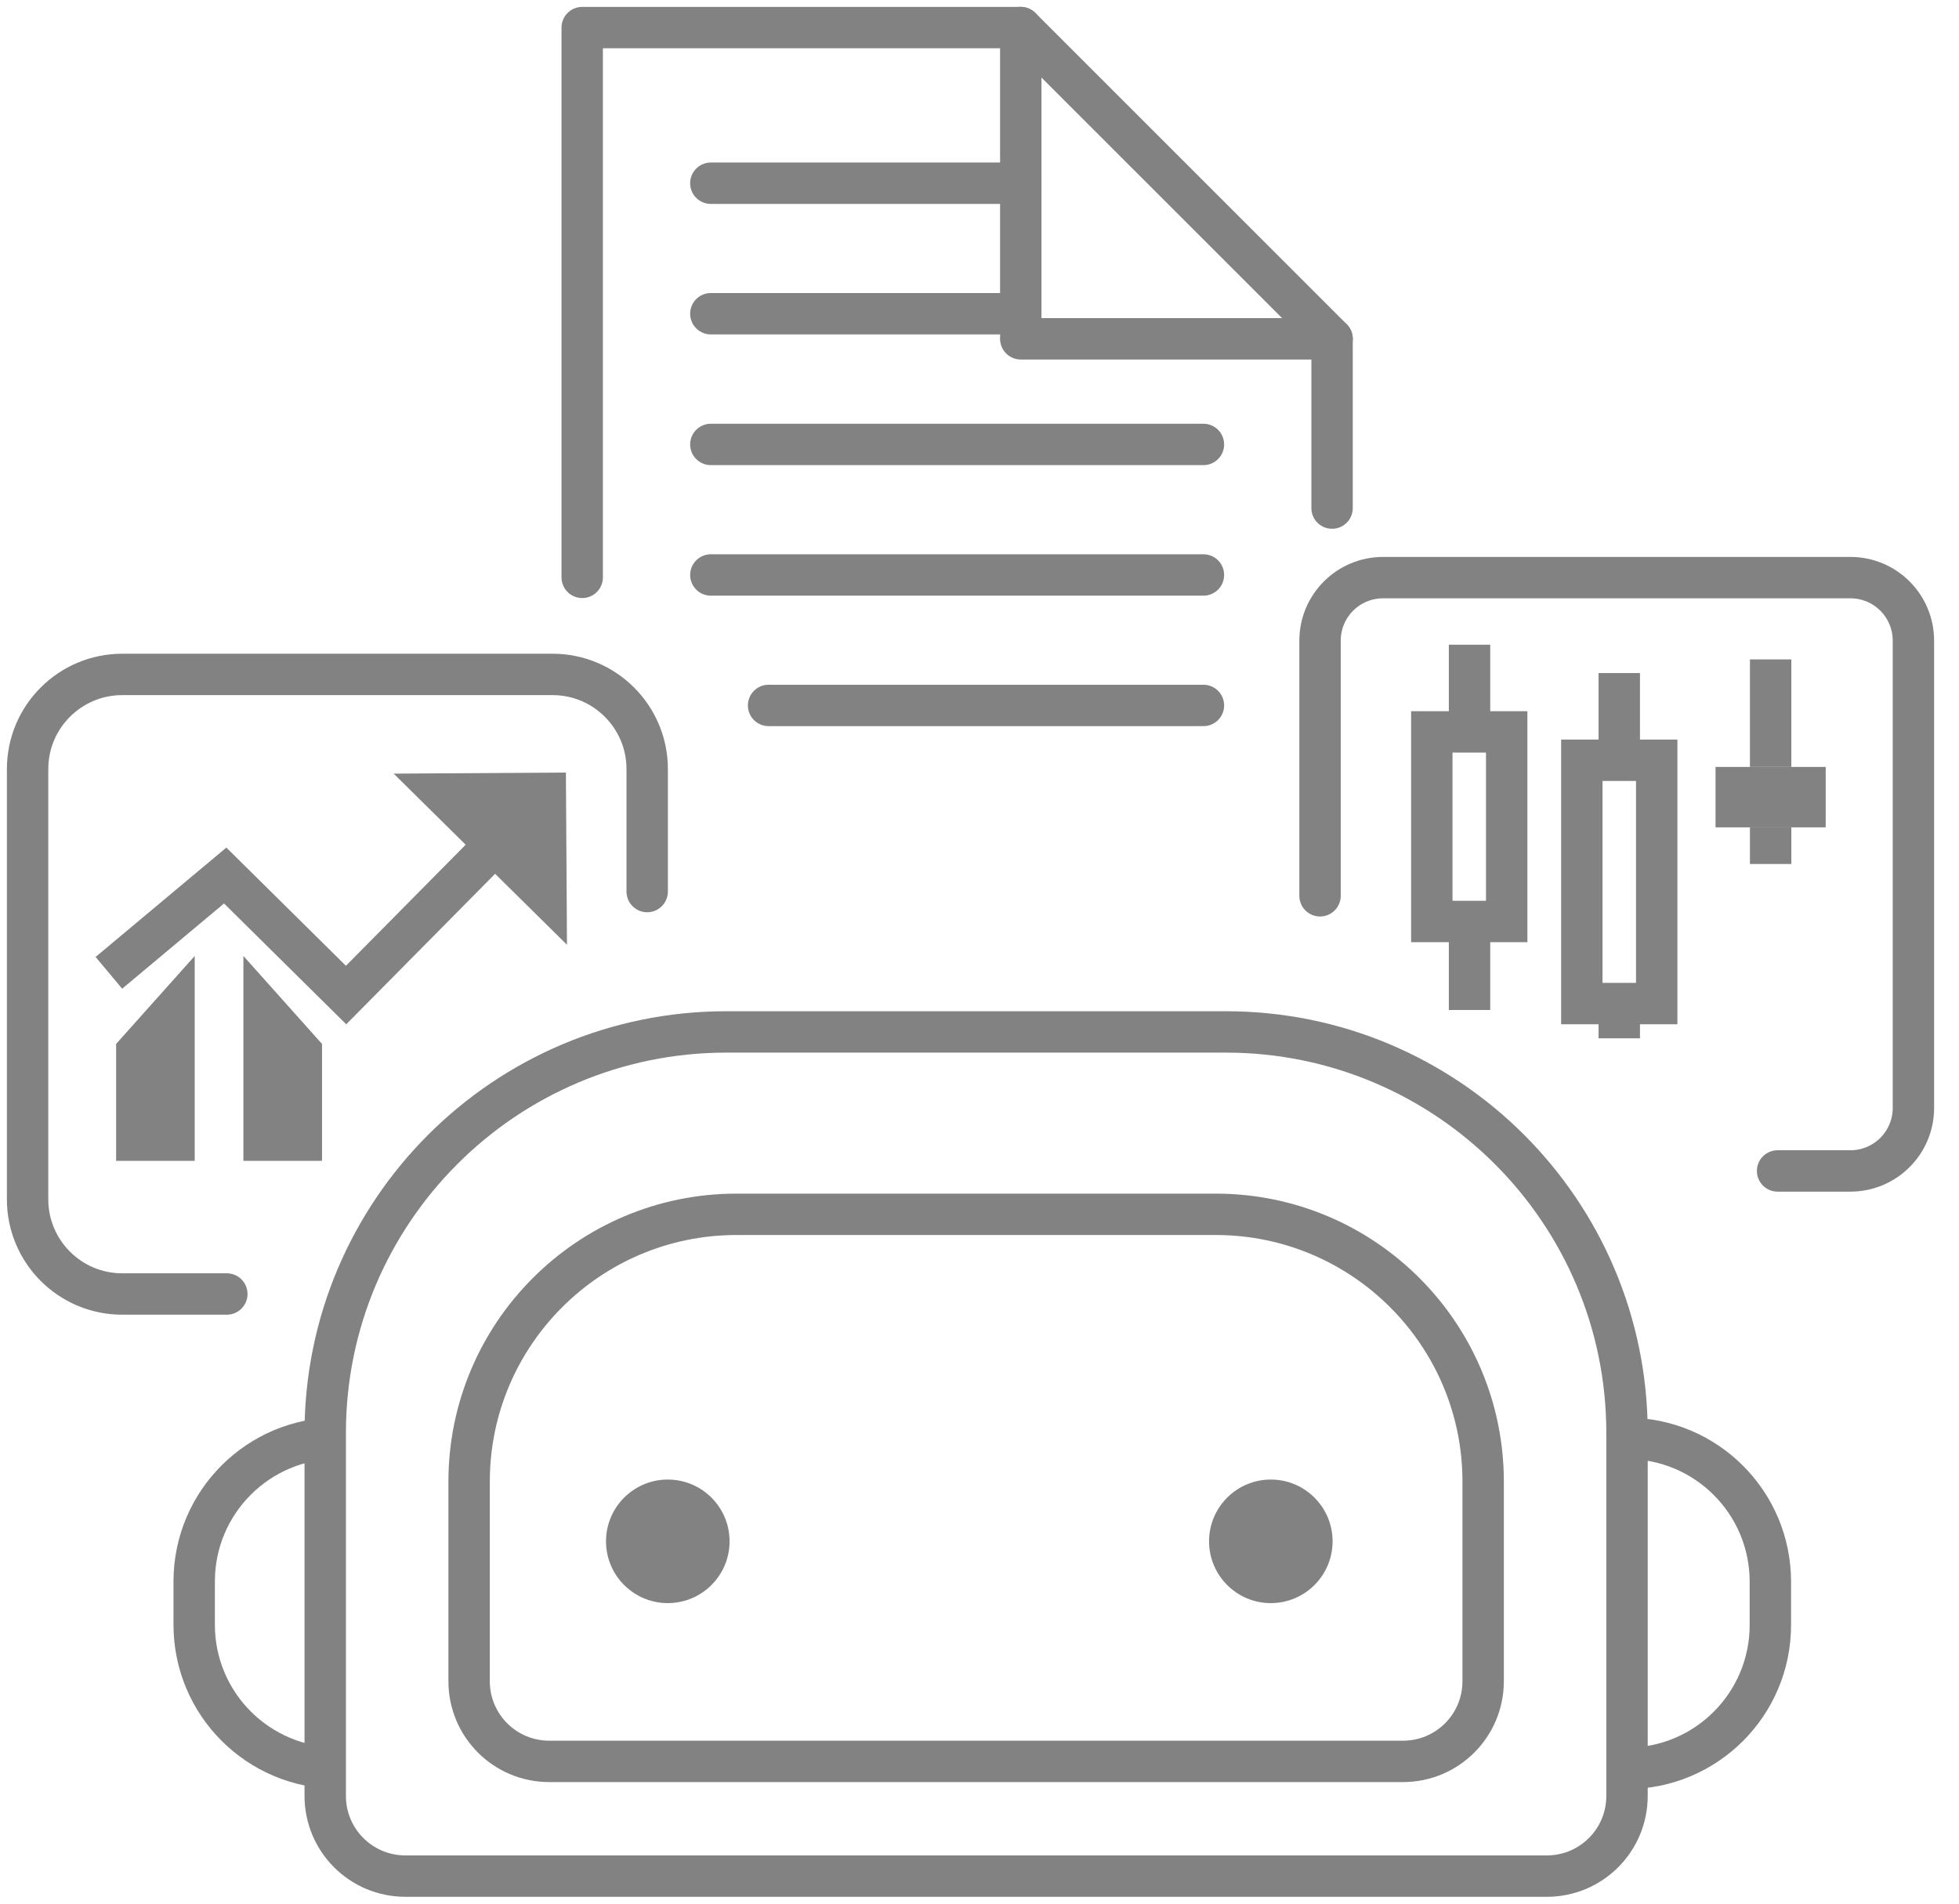 <?xml version="1.0" encoding="UTF-8"?> <svg xmlns="http://www.w3.org/2000/svg" width="71" height="69" viewBox="0 0 71 69" fill="none"><g id="automate &amp;amp; optimize"><g id="Group"><g id="Group_2"><path id="Vector" d="M26.325 37.403H44.43C52.455 37.403 58.968 43.916 58.968 51.941V65.093C58.968 66.702 57.669 68.001 56.061 68.001H14.695C13.086 68.001 11.787 66.702 11.787 65.093V51.941C11.787 43.916 18.3 37.403 26.325 37.403Z" stroke="#828282" stroke-width="1.5" stroke-miterlimit="10" stroke-linecap="round"></path><path id="Vector_2" d="M26.694 44.014H44.062C49.412 44.014 53.754 48.356 53.754 53.706V60.936C53.754 62.545 52.455 63.843 50.846 63.843H19.909C18.3 63.843 17.002 62.545 17.002 60.936V53.706C17.002 48.356 21.344 44.014 26.694 44.014Z" stroke="#828282" stroke-width="1.5" stroke-miterlimit="10" stroke-linecap="round"></path><path id="Vector_3" d="M24.203 58.106C25.439 58.106 26.442 57.103 26.442 55.867C26.442 54.63 25.439 53.628 24.203 53.628C22.966 53.628 21.964 54.63 21.964 55.867C21.964 57.103 22.966 58.106 24.203 58.106Z" fill="#828282"></path><path id="Vector_4" d="M46.058 58.106C47.295 58.106 48.297 57.103 48.297 55.867C48.297 54.63 47.295 53.628 46.058 53.628C44.822 53.628 43.82 54.63 43.82 55.867C43.82 57.103 44.822 58.106 46.058 58.106Z" fill="#828282"></path><path id="Vector_5" d="M12.233 64.086C9.364 64.086 7.038 61.76 7.038 58.891V57.321C7.038 54.452 9.364 52.126 12.233 52.126" stroke="#828282" stroke-width="1.5" stroke-miterlimit="10"></path><path id="Vector_6" d="M58.968 52.135C61.837 52.135 64.163 54.461 64.163 57.33V58.9C64.163 61.769 61.837 64.095 58.968 64.095" stroke="#828282" stroke-width="1.5" stroke-miterlimit="10"></path></g><g id="Group_3"><path id="Vector_7" d="M21.101 20.927V1H36.996" stroke="#828282" stroke-width="1.5" stroke-linecap="round" stroke-linejoin="round"></path><path id="Vector_8" d="M48.278 12.281V18.416" stroke="#828282" stroke-width="1.5" stroke-linecap="round" stroke-linejoin="round"></path><path id="Vector_9" d="M48.278 12.281H36.996V1L48.278 12.281Z" stroke="#828282" stroke-width="1.5" stroke-linejoin="round"></path><path id="Vector_10" d="M25.763 6.641H36.996" stroke="#828282" stroke-width="1.5" stroke-linecap="round" stroke-linejoin="round"></path><path id="Vector_11" d="M25.763 11.371H36.996" stroke="#828282" stroke-width="1.5" stroke-linecap="round" stroke-linejoin="round"></path><path id="Vector_12" d="M25.763 16.109H43.616" stroke="#828282" stroke-width="1.5" stroke-linecap="round" stroke-linejoin="round"></path><path id="Vector_13" d="M25.763 20.84H43.616" stroke="#828282" stroke-width="1.5" stroke-linecap="round" stroke-linejoin="round"></path><path id="Vector_14" d="M27.856 25.569H43.616" stroke="#828282" stroke-width="1.5" stroke-linecap="round" stroke-linejoin="round"></path></g><g id="Group_4"><path id="Vector_15" d="M47.842 32.469V23.223C47.842 21.953 48.869 20.936 50.129 20.936H67.061C68.331 20.936 69.348 21.963 69.348 23.223V40.155C69.348 41.425 68.321 42.442 67.061 42.442H64.425" stroke="#828282" stroke-width="1.5" stroke-linecap="round" stroke-linejoin="round"></path><path id="Vector_16" d="M66.169 27.798H62.176V29.988H66.169V27.798Z" fill="#828282"></path><path id="Vector_17" d="M64.173 27.798V23.901" stroke="#828282" stroke-width="1.5" stroke-miterlimit="10"></path><path id="Vector_18" d="M64.173 29.988V31.316" stroke="#828282" stroke-width="1.5" stroke-miterlimit="10"></path><path id="Vector_19" d="M60.044 27.556H57.33V36.375H60.044V27.556Z" stroke="#828282" stroke-width="1.5" stroke-miterlimit="10"></path><path id="Vector_20" d="M58.687 27.555V24.395" stroke="#828282" stroke-width="1.5" stroke-miterlimit="10"></path><path id="Vector_21" d="M58.687 36.365V37.635" stroke="#828282" stroke-width="1.5" stroke-miterlimit="10"></path><path id="Vector_22" d="M54.607 26.528H51.893V33.4H54.607V26.528Z" stroke="#828282" stroke-width="1.5" stroke-miterlimit="10"></path><path id="Vector_23" d="M53.26 26.528V23.368" stroke="#828282" stroke-width="1.5" stroke-miterlimit="10"></path><path id="Vector_24" d="M53.26 33.4V36.608" stroke="#828282" stroke-width="1.5" stroke-miterlimit="10"></path></g><path id="Vector_25" d="M8.221 46.902H4.431C2.531 46.902 1 45.361 1 43.471V27.876C1 25.977 2.541 24.445 4.431 24.445H20.025C21.925 24.445 23.456 25.986 23.456 27.876V32.315" stroke="#828282" stroke-width="1.5" stroke-miterlimit="10" stroke-linecap="round"></path><g id="Group_5"><path id="Vector_26" d="M3.946 35.261L8.162 31.734L12.543 36.066L17.825 30.726" stroke="#828282" stroke-width="1.5" stroke-miterlimit="10"></path><path id="Vector_27" d="M14.268 28.041L20.549 34.244L20.51 28.002L14.268 28.041Z" fill="#828282"></path></g><path id="Vector_28" d="M7.057 42.075H4.208V37.839L7.057 34.65V42.075Z" fill="#828282"></path><path id="Vector_29" d="M8.822 42.075H11.671V37.839L8.822 34.65V42.075Z" fill="#828282"></path></g></g></svg> 